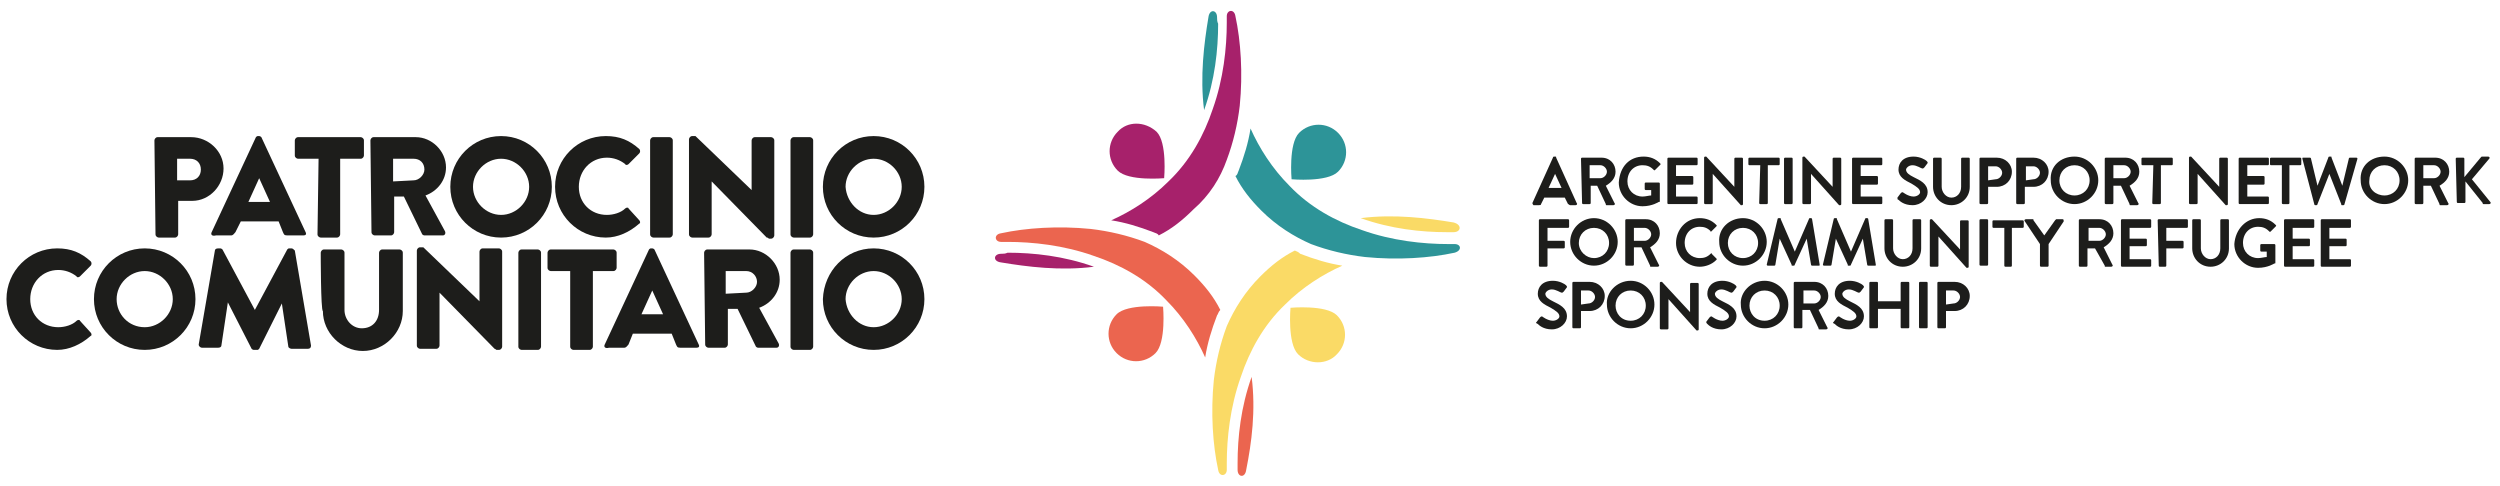 <?xml version="1.0" encoding="utf-8"?>
<!-- Generator: Adobe Illustrator 22.1.0, SVG Export Plug-In . SVG Version: 6.00 Build 0)  -->
<svg version="1.1" id="Layer_1" xmlns="http://www.w3.org/2000/svg" xmlns:xlink="http://www.w3.org/1999/xlink" x="0px" y="0px"
	 viewBox="0 0 231.5 45" style="enable-background:new 0 0 231.5 45;" xml:space="preserve">
<style type="text/css">
	.st0{fill:#FADA66;}
	.st1{fill:#2D9498;}
	.st2{fill:#EB654F;}
	.st3{fill:#A7216B;}
	.st4{fill:#1D1D1B;}
</style>
<g>
	<g>
		<path class="st0" d="M123.8,32.8c1-1,1-2.6,0-3.6s-4.3-0.7-4.3-0.7s-0.3,3.3,0.7,4.3C121.2,33.8,122.9,33.8,123.8,32.8z"/>
		<path class="st0" d="M134.6,20.6c-2.4-0.4-5.5-0.8-8.6-0.4c2.8,1,5.6,1.3,8,1.3c0.2,0,0.4,0,0.6,0
			C135.3,21.5,135.4,20.8,134.6,20.6z"/>
		<path class="st1" d="M120.3,12.3c-1,1-0.7,4.3-0.7,4.3s3.3,0.3,4.3-0.7s1-2.6,0-3.6C122.9,11.3,121.3,11.3,120.3,12.3z"/>
		<path class="st1" d="M112.7,1.6c0-0.7-0.7-0.8-0.8,0c-0.4,2.4-0.8,5.5-0.4,8.6c1-2.8,1.3-5.6,1.3-8C112.7,2,112.7,1.8,112.7,1.6z"
			/>
		<path class="st2" d="M107,32.7c1-1,0.7-4.3,0.7-4.3s-3.3-0.3-4.3,0.7s-1,2.6,0,3.6C104.4,33.7,106,33.7,107,32.7z"/>
		<path class="st2" d="M115.9,34.9c-1,2.8-1.3,5.6-1.3,8c0,0.2,0,0.4,0,0.6c0,0.7,0.7,0.8,0.8,0C115.9,41,116.3,38,115.9,34.9z"/>
		<path class="st3" d="M103.5,12.2c-1,1-1,2.6,0,3.6s4.3,0.7,4.3,0.7s0.3-3.3-0.7-4.3C106,11.2,104.4,11.2,103.5,12.2z"/>
		<path class="st2" d="M113,28.7c-0.6-1.2-1.4-2.2-2.4-3.2c-1.4-1.4-3-2.4-4.6-3.1c-1.6-0.6-3.3-1-5-1.2c-3-0.3-6-0.1-8.3,0.4
			c-0.7,0.1-0.6,0.8,0,0.8c0.2,0,0.4,0,0.6,0c2.3,0,5.2,0.3,8,1.3c2.4,0.8,4.8,2.1,6.7,4.1c1.6,1.6,2.8,3.5,3.6,5.3
			c0.2-1.3,0.6-2.6,1.1-3.9C112.8,29.1,112.8,28.9,113,28.7z"/>
		<path class="st0" d="M119.9,23.2c-1.2,0.6-2.2,1.4-3.2,2.4c-1.4,1.4-2.4,3-3.1,4.6c-0.6,1.6-1,3.3-1.2,5c-0.3,3-0.1,6,0.4,8.3
			c0.1,0.7,0.8,0.6,0.8,0c0-0.2,0-0.4,0-0.6c0-2.3,0.3-5.2,1.3-8c0.8-2.4,2.1-4.8,4.1-6.7c1.6-1.6,3.5-2.8,5.3-3.6
			c-1.3-0.2-2.6-0.6-3.9-1.1C120.2,23.3,120.1,23.3,119.9,23.2z"/>
		<path class="st1" d="M134.7,22.6c-0.2,0-0.4,0-0.6,0c-2.3,0-5.2-0.3-8-1.3c-2.4-0.8-4.8-2.1-6.7-4.1c-1.6-1.6-2.8-3.5-3.6-5.3
			c-0.2,1.3-0.6,2.6-1.1,3.9c-0.1,0.2-0.1,0.4-0.3,0.5c0.6,1.2,1.4,2.2,2.4,3.2c1.4,1.4,3,2.4,4.6,3.1c1.6,0.6,3.3,1,5,1.2
			c3,0.3,6,0.1,8.3-0.4C135.4,23.2,135.3,22.6,134.7,22.6z"/>
		<path class="st3" d="M113.6,14.8c0.6-1.6,1-3.3,1.2-5c0.3-3,0.1-6-0.4-8.3c-0.1-0.7-0.8-0.6-0.8,0c0,0.2,0,0.4,0,0.6
			c0,2.3-0.3,5.2-1.3,8c-0.8,2.4-2.1,4.8-4.1,6.7c-1.6,1.6-3.5,2.8-5.3,3.6c1.3,0.2,2.6,0.6,3.9,1.1c0.2,0.1,0.4,0.1,0.5,0.3
			c1.2-0.6,2.2-1.4,3.2-2.4C112,18.1,113,16.5,113.6,14.8z"/>
		<path class="st3" d="M92.7,23.5c-0.7,0-0.8,0.7,0,0.8c2.4,0.4,5.5,0.8,8.6,0.4c-2.8-1-5.6-1.3-8-1.3
			C93.1,23.5,92.9,23.5,92.7,23.5z"/>
	</g>
	<g>
		<path class="st4" d="M14.3,13c0-0.1,0.1-0.3,0.3-0.3h3.1c1.6,0,3,1.3,3,2.9s-1.3,3-2.9,3h-1.3v3.1c0,0.1-0.1,0.3-0.3,0.3h-1.5
			c-0.1,0-0.3-0.1-0.3-0.3L14.3,13L14.3,13z M17.6,16.7c0.6,0,1-0.4,1-1s-0.4-1-1-1h-1.2v2H17.6z"/>
		<path class="st4" d="M19.6,21.5l4.1-8.8c0.1-0.1,0.1-0.1,0.2-0.1H24c0.1,0,0.2,0.1,0.2,0.1l4.1,8.8c0.1,0.2,0,0.3-0.2,0.3h-1.5
			c-0.3,0-0.3-0.1-0.4-0.3l-0.4-1h-3.5l-0.5,1c-0.1,0.1-0.2,0.3-0.4,0.3H20C19.6,21.9,19.5,21.7,19.6,21.5z M25,18.7l-1-2.2l0,0
			l-1,2.2H25z"/>
		<path class="st4" d="M29.5,14.7h-1.9c-0.1,0-0.3-0.1-0.3-0.3V13c0-0.1,0.1-0.3,0.3-0.3h5.8c0.1,0,0.3,0.1,0.3,0.3v1.4
			c0,0.1-0.1,0.3-0.3,0.3h-1.9v7c0,0.1-0.1,0.3-0.3,0.3h-1.5c-0.1,0-0.3-0.1-0.3-0.3L29.5,14.7L29.5,14.7z"/>
		<path class="st4" d="M34.3,13c0-0.1,0.1-0.3,0.3-0.3h3.9c1.5,0,2.8,1.3,2.8,2.8c0,1.2-0.8,2.2-1.9,2.6l1.8,3.3
			c0.1,0.2,0,0.4-0.2,0.4h-1.7c-0.1,0-0.2-0.1-0.2-0.1l-1.7-3.5h-0.9v3.3c0,0.1-0.1,0.3-0.3,0.3h-1.5c-0.1,0-0.3-0.1-0.3-0.3
			L34.3,13L34.3,13z M38.3,16.7c0.5,0,1-0.5,1-1c0-0.6-0.4-1-1-1h-1.9v2.1L38.3,16.7L38.3,16.7z"/>
		<path class="st4" d="M46.4,12.6c2.6,0,4.7,2.1,4.7,4.7S49,22,46.4,22s-4.7-2.1-4.7-4.7S43.8,12.6,46.4,12.6z M46.4,19.9
			c1.4,0,2.6-1.2,2.6-2.6s-1.2-2.6-2.6-2.6c-1.4,0-2.6,1.2-2.6,2.6C43.8,18.7,45,19.9,46.4,19.9z"/>
		<path class="st4" d="M56.1,12.6c1.3,0,2.2,0.4,3.1,1.2c0.1,0.1,0.1,0.3,0,0.4l-1,1c-0.1,0.1-0.3,0.1-0.3,0
			c-0.5-0.4-1.1-0.6-1.7-0.6c-1.5,0-2.6,1.2-2.6,2.7s1.1,2.6,2.6,2.6c0.6,0,1.3-0.2,1.7-0.6c0.1-0.1,0.3-0.1,0.3,0l1,1.1
			c0.1,0.1,0.1,0.3,0,0.3c-0.9,0.8-2,1.3-3.1,1.3c-2.6,0-4.7-2.1-4.7-4.7S53.5,12.6,56.1,12.6z"/>
		<path class="st4" d="M60.2,13c0-0.1,0.1-0.3,0.3-0.3H62c0.1,0,0.3,0.1,0.3,0.3v8.7c0,0.1-0.1,0.3-0.3,0.3h-1.5
			c-0.1,0-0.3-0.1-0.3-0.3V13z"/>
		<path class="st4" d="M63.8,12.9c0-0.1,0.1-0.3,0.3-0.3h0.3l5.2,5l0,0V13c0-0.1,0.1-0.3,0.3-0.3h1.5c0.1,0,0.3,0.1,0.3,0.3v8.8
			c0,0.1-0.1,0.3-0.3,0.3h-0.2C71.1,22,71.1,22,71,22l-5.1-5.2l0,0v4.9c0,0.1-0.1,0.3-0.3,0.3h-1.5c-0.1,0-0.3-0.1-0.3-0.3V12.9z"/>
		<path class="st4" d="M73.2,13c0-0.1,0.1-0.3,0.3-0.3H75c0.1,0,0.3,0.1,0.3,0.3v8.7c0,0.1-0.1,0.3-0.3,0.3h-1.5
			c-0.1,0-0.3-0.1-0.3-0.3V13z"/>
		<path class="st4" d="M80.9,12.6c2.6,0,4.7,2.1,4.7,4.7S83.5,22,80.9,22s-4.7-2.1-4.7-4.7S78.3,12.6,80.9,12.6z M80.9,19.9
			c1.4,0,2.6-1.2,2.6-2.6s-1.2-2.6-2.6-2.6s-2.6,1.2-2.6,2.6C78.4,18.7,79.5,19.9,80.9,19.9z"/>
		<path class="st4" d="M5.3,23c1.3,0,2.2,0.4,3.1,1.2c0.1,0.1,0.1,0.3,0,0.4l-1,1c-0.1,0.1-0.3,0.1-0.3,0C6.6,25.2,6,25,5.4,25
			c-1.5,0-2.6,1.2-2.6,2.7s1.1,2.6,2.6,2.6c0.6,0,1.3-0.2,1.7-0.6c0.1-0.1,0.3-0.1,0.3,0l1,1.1c0.1,0.1,0.1,0.3,0,0.3
			c-0.9,0.8-2,1.3-3.1,1.3c-2.6,0-4.7-2.1-4.7-4.7C0.6,25.1,2.7,23,5.3,23z"/>
		<path class="st4" d="M13.4,23c2.6,0,4.7,2.1,4.7,4.7s-2.1,4.7-4.7,4.7s-4.7-2.1-4.7-4.7C8.7,25.1,10.8,23,13.4,23z M13.4,30.3
			c1.4,0,2.6-1.2,2.6-2.6s-1.2-2.6-2.6-2.6s-2.6,1.2-2.6,2.6C10.8,29.1,11.9,30.3,13.4,30.3z"/>
		<path class="st4" d="M19.9,23.2c0-0.1,0.1-0.2,0.3-0.2h0.2c0.1,0,0.2,0.1,0.2,0.1l3,5.6l0,0l3-5.6c0.1-0.1,0.1-0.1,0.2-0.1H27
			c0.1,0,0.2,0.1,0.3,0.2l1.5,8.8c0,0.2-0.1,0.3-0.3,0.3H27c-0.1,0-0.3-0.1-0.3-0.2l-0.6-4l0,0L24,32.3c-0.1,0.1-0.1,0.1-0.2,0.1
			h-0.3c-0.1,0-0.2-0.1-0.2-0.1L21.1,28l0,0l-0.6,4c0,0.1-0.1,0.2-0.3,0.2h-1.5c-0.1,0-0.3-0.1-0.3-0.3L19.9,23.2z"/>
		<path class="st4" d="M29.7,23.4c0-0.1,0.1-0.3,0.3-0.3h1.6c0.1,0,0.3,0.1,0.3,0.3v5.3c0,0.9,0.7,1.7,1.6,1.7c1,0,1.6-0.7,1.6-1.7
			v-5.3c0-0.1,0.1-0.3,0.3-0.3H37c0.1,0,0.3,0.1,0.3,0.3v5.4c0,2-1.7,3.7-3.7,3.7s-3.7-1.7-3.7-3.7C29.7,28.8,29.7,23.4,29.7,23.4z"
			/>
		<path class="st4" d="M38.6,23.2c0-0.1,0.1-0.3,0.3-0.3h0.3l5.2,5l0,0v-4.6c0-0.1,0.1-0.3,0.3-0.3h1.5c0.1,0,0.3,0.1,0.3,0.3v8.8
			c0,0.1-0.1,0.3-0.3,0.3H46c-0.1,0-0.1-0.1-0.2-0.1l-5.1-5.2l0,0V32c0,0.1-0.1,0.3-0.3,0.3h-1.5c-0.1,0-0.3-0.1-0.3-0.3L38.6,23.2z
			"/>
		<path class="st4" d="M48,23.4c0-0.1,0.1-0.3,0.3-0.3h1.5c0.1,0,0.3,0.1,0.3,0.3v8.7c0,0.1-0.1,0.3-0.3,0.3h-1.5
			c-0.1,0-0.3-0.1-0.3-0.3V23.4z"/>
		<path class="st4" d="M52.8,25.1H51c-0.1,0-0.3-0.1-0.3-0.3v-1.4c0-0.1,0.1-0.3,0.3-0.3h5.8c0.1,0,0.3,0.1,0.3,0.3v1.4
			c0,0.1-0.1,0.3-0.3,0.3h-1.9v7c0,0.1-0.1,0.3-0.3,0.3h-1.5c-0.1,0-0.3-0.1-0.3-0.3V25.1z"/>
		<path class="st4" d="M56,31.9l4.1-8.8c0.1-0.1,0.1-0.1,0.2-0.1h0.1c0.1,0,0.2,0.1,0.2,0.1l4.1,8.8c0.1,0.2,0,0.3-0.2,0.3H63
			c-0.3,0-0.3-0.1-0.4-0.3l-0.4-1h-3.6l-0.4,1c-0.1,0.1-0.2,0.3-0.4,0.3h-1.4C56,32.3,55.9,32.1,56,31.9z M61.4,29.1l-1-2.2l0,0
			l-1,2.2H61.4z"/>
		<path class="st4" d="M65.2,23.4c0-0.1,0.1-0.3,0.3-0.3h3.9c1.5,0,2.8,1.3,2.8,2.8c0,1.2-0.8,2.2-1.9,2.6l1.8,3.3
			c0.1,0.2,0,0.4-0.2,0.4h-1.7c-0.1,0-0.2-0.1-0.2-0.1l-1.7-3.5h-0.9v3.3c0,0.1-0.1,0.3-0.3,0.3h-1.5c-0.1,0-0.3-0.1-0.3-0.3
			L65.2,23.4L65.2,23.4z M69.1,27.1c0.5,0,1-0.5,1-1s-0.4-1-1-1h-1.9v2.1L69.1,27.1L69.1,27.1z"/>
		<path class="st4" d="M73.2,23.4c0-0.1,0.1-0.3,0.3-0.3H75c0.1,0,0.3,0.1,0.3,0.3v8.7c0,0.1-0.1,0.3-0.3,0.3h-1.5
			c-0.1,0-0.3-0.1-0.3-0.3V23.4z"/>
		<path class="st4" d="M80.9,23c2.6,0,4.7,2.1,4.7,4.7s-2.1,4.7-4.7,4.7s-4.7-2.1-4.7-4.7C76.3,25.1,78.3,23,80.9,23z M80.9,30.3
			c1.4,0,2.6-1.2,2.6-2.6s-1.2-2.6-2.6-2.6s-2.6,1.2-2.6,2.6C78.4,29.1,79.5,30.3,80.9,30.3z"/>
	</g>
	<g>
		<g>
			<path class="st4" d="M141.9,18.8l1.9-4.2c0-0.1,0.1-0.1,0.1-0.1h0.1c0.1,0,0.1,0,0.1,0.1l1.9,4.2c0.1,0.1,0,0.2-0.1,0.2h-0.5
				c-0.1,0-0.1-0.1-0.2-0.1l-0.3-0.6H143l-0.3,0.6c0,0.1-0.1,0.1-0.2,0.1H142C141.9,18.9,141.9,18.8,141.9,18.8z M144.6,17.4
				l-0.6-1.3l0,0l-0.6,1.3H144.6z"/>
			<path class="st4" d="M146.4,14.7c0-0.1,0.1-0.1,0.1-0.1h1.8c0.8,0,1.3,0.6,1.3,1.3c0,0.6-0.4,1-0.9,1.3l0.8,1.6
				c0.1,0.1,0,0.2-0.1,0.2h-0.6c-0.1,0-0.1,0-0.1-0.1l-0.8-1.7h-0.6v1.6c0,0.1-0.1,0.1-0.1,0.1h-0.6c-0.1,0-0.1-0.1-0.1-0.1
				L146.4,14.7L146.4,14.7z M148.2,16.5c0.3,0,0.6-0.3,0.6-0.6c0-0.3-0.3-0.6-0.6-0.6h-1v1.2H148.2z"/>
			<path class="st4" d="M152.2,14.5c0.6,0,1.1,0.2,1.5,0.6c0.1,0.1,0.1,0.1,0,0.2l-0.4,0.4c-0.1,0.1-0.1,0.1-0.2,0
				c-0.3-0.3-0.6-0.4-1-0.4c-0.8,0-1.4,0.6-1.4,1.5c0,0.8,0.6,1.4,1.4,1.4c0.3,0,0.6-0.1,0.8-0.1v-0.5h-0.5c-0.1,0-0.1-0.1-0.1-0.1
				V17c0-0.1,0.1-0.1,0.1-0.1h1.2c0.1,0,0.1,0.1,0.1,0.1v1.6c0,0.1,0,0.1-0.1,0.1c0,0-0.6,0.4-1.5,0.4c-1.2,0-2.2-1-2.2-2.2
				C150,15.4,150.9,14.5,152.2,14.5z"/>
			<path class="st4" d="M154.4,14.7c0-0.1,0.1-0.1,0.1-0.1h2.6c0.1,0,0.1,0.1,0.1,0.1v0.5c0,0.1-0.1,0.1-0.1,0.1h-1.9v1h1.5
				c0.1,0,0.1,0.1,0.1,0.1V17c0,0.1-0.1,0.1-0.1,0.1h-1.5v1.1h1.9c0.1,0,0.1,0.1,0.1,0.1v0.5c0,0.1-0.1,0.1-0.1,0.1h-2.6
				c-0.1,0-0.1-0.1-0.1-0.1V14.7z"/>
			<path class="st4" d="M157.8,14.6c0-0.1,0.1-0.1,0.1-0.1h0.1l2.6,2.8l0,0v-2.6c0-0.1,0.1-0.1,0.1-0.1h0.6c0.1,0,0.1,0.1,0.1,0.1
				v4.2c0,0.1-0.1,0.1-0.1,0.1h-0.1l-2.6-2.9l0,0v2.7c0,0.1-0.1,0.1-0.1,0.1h-0.6c-0.1,0-0.1-0.1-0.1-0.1V14.6L157.8,14.6z"/>
			<path class="st4" d="M163,15.3h-1c-0.1,0-0.1-0.1-0.1-0.1v-0.5c0-0.1,0.1-0.1,0.1-0.1h2.7c0.1,0,0.1,0.1,0.1,0.1v0.5
				c0,0.1-0.1,0.1-0.1,0.1h-1v3.5c0,0.1-0.1,0.1-0.1,0.1H163c-0.1,0-0.1-0.1-0.1-0.1L163,15.3L163,15.3z"/>
			<path class="st4" d="M165.2,14.7c0-0.1,0.1-0.1,0.1-0.1h0.6c0.1,0,0.1,0.1,0.1,0.1v4.1c0,0.1-0.1,0.1-0.1,0.1h-0.6
				c-0.1,0-0.1-0.1-0.1-0.1V14.7z"/>
			<path class="st4" d="M166.9,14.6c0-0.1,0.1-0.1,0.1-0.1h0.1l2.6,2.8l0,0v-2.6c0-0.1,0.1-0.1,0.1-0.1h0.6c0.1,0,0.1,0.1,0.1,0.1
				v4.2c0,0.1-0.1,0.1-0.1,0.1h-0.1l-2.6-2.9l0,0v2.7c0,0.1-0.1,0.1-0.1,0.1H167c-0.1,0-0.1-0.1-0.1-0.1V14.6L166.9,14.6z"/>
			<path class="st4" d="M171.5,14.7c0-0.1,0.1-0.1,0.1-0.1h2.6c0.1,0,0.1,0.1,0.1,0.1v0.5c0,0.1-0.1,0.1-0.1,0.1h-1.9v1h1.5
				c0.1,0,0.1,0.1,0.1,0.1V17c0,0.1-0.1,0.1-0.1,0.1h-1.5v1.1h1.9c0.1,0,0.1,0.1,0.1,0.1v0.5c0,0.1-0.1,0.1-0.1,0.1h-2.6
				c-0.1,0-0.1-0.1-0.1-0.1V14.7z"/>
			<path class="st4" d="M175.7,18.3l0.3-0.4c0.1-0.1,0.1-0.1,0.2-0.1c0,0,0.5,0.4,1,0.4c0.3,0,0.6-0.2,0.6-0.4
				c0-0.3-0.3-0.5-0.8-0.8c-0.6-0.3-1.2-0.6-1.2-1.3c0-0.6,0.4-1.2,1.4-1.2c0.6,0,1.1,0.3,1.2,0.4c0.1,0.1,0.1,0.1,0.1,0.2l-0.3,0.4
				c-0.1,0.1-0.1,0.1-0.2,0.1c-0.1,0-0.5-0.3-0.9-0.3s-0.6,0.3-0.6,0.4c0,0.3,0.3,0.5,0.7,0.7c0.6,0.3,1.3,0.6,1.3,1.4
				c0,0.6-0.6,1.2-1.4,1.2c-0.8,0-1.2-0.4-1.3-0.5C175.7,18.5,175.7,18.4,175.7,18.3z"/>
			<path class="st4" d="M179,14.7c0-0.1,0.1-0.1,0.1-0.1h0.6c0.1,0,0.1,0.1,0.1,0.1v2.6c0,0.5,0.4,1,0.9,1s0.9-0.4,0.9-1v-2.6
				c0-0.1,0.1-0.1,0.1-0.1h0.6c0.1,0,0.1,0.1,0.1,0.1v2.6c0,1-0.8,1.7-1.7,1.7c-1,0-1.7-0.8-1.7-1.7L179,14.7L179,14.7z"/>
			<path class="st4" d="M183.3,14.7c0-0.1,0.1-0.1,0.1-0.1h1.5c0.8,0,1.4,0.6,1.4,1.3c0,0.8-0.6,1.4-1.4,1.4h-0.8v1.5
				c0,0.1-0.1,0.1-0.1,0.1h-0.6c-0.1,0-0.1-0.1-0.1-0.1L183.3,14.7L183.3,14.7z M184.8,16.6c0.3,0,0.6-0.3,0.6-0.6
				c0-0.3-0.3-0.6-0.6-0.6h-0.7v1.3L184.8,16.6L184.8,16.6z"/>
			<path class="st4" d="M186.7,14.7c0-0.1,0.1-0.1,0.1-0.1h1.5c0.8,0,1.4,0.6,1.4,1.3c0,0.8-0.6,1.4-1.4,1.4h-0.8v1.5
				c0,0.1-0.1,0.1-0.1,0.1h-0.6c-0.1,0-0.1-0.1-0.1-0.1L186.7,14.7L186.7,14.7z M188.3,16.6c0.3,0,0.6-0.3,0.6-0.6
				c0-0.3-0.3-0.6-0.6-0.6h-0.7v1.3L188.3,16.6L188.3,16.6z"/>
			<path class="st4" d="M192.1,14.5c1.2,0,2.2,1,2.2,2.2s-1,2.2-2.2,2.2s-2.2-1-2.2-2.2C189.8,15.4,190.8,14.5,192.1,14.5z
				 M192.1,18.1c0.8,0,1.4-0.6,1.4-1.4c0-0.8-0.6-1.4-1.4-1.4s-1.4,0.6-1.4,1.4C190.7,17.5,191.3,18.1,192.1,18.1z"/>
			<path class="st4" d="M194.9,14.7c0-0.1,0.1-0.1,0.1-0.1h1.8c0.8,0,1.3,0.6,1.3,1.3c0,0.6-0.4,1-0.9,1.3l0.8,1.6
				c0.1,0.1,0,0.2-0.1,0.2h-0.6c-0.1,0-0.1,0-0.1-0.1l-0.8-1.7h-0.7v1.6c0,0.1-0.1,0.1-0.1,0.1H195c-0.1,0-0.1-0.1-0.1-0.1V14.7
				L194.9,14.7z M196.7,16.5c0.3,0,0.6-0.3,0.6-0.6c0-0.3-0.3-0.6-0.6-0.6h-1v1.2H196.7z"/>
			<path class="st4" d="M199.4,15.3h-1c-0.1,0-0.1-0.1-0.1-0.1v-0.5c0-0.1,0.1-0.1,0.1-0.1h2.7c0.1,0,0.1,0.1,0.1,0.1v0.5
				c0,0.1-0.1,0.1-0.1,0.1h-1v3.5c0,0.1-0.1,0.1-0.1,0.1h-0.6c-0.1,0-0.1-0.1-0.1-0.1L199.4,15.3L199.4,15.3z"/>
			<path class="st4" d="M202.7,14.6c0-0.1,0.1-0.1,0.1-0.1h0.1l2.6,2.8l0,0v-2.6c0-0.1,0.1-0.1,0.1-0.1h0.6c0.1,0,0.1,0.1,0.1,0.1
				v4.2c0,0.1-0.1,0.1-0.1,0.1h-0.1l-2.6-2.9l0,0v2.7c0,0.1-0.1,0.1-0.1,0.1h-0.6c-0.1,0-0.1-0.1-0.1-0.1V14.6L202.7,14.6z"/>
			<path class="st4" d="M207.3,14.7c0-0.1,0.1-0.1,0.1-0.1h2.6c0.1,0,0.1,0.1,0.1,0.1v0.5c0,0.1-0.1,0.1-0.1,0.1h-1.9v1h1.5
				c0.1,0,0.1,0.1,0.1,0.1V17c0,0.1-0.1,0.1-0.1,0.1h-1.5v1.1h1.9c0.1,0,0.1,0.1,0.1,0.1v0.5c0,0.1-0.1,0.1-0.1,0.1h-2.6
				c-0.1,0-0.1-0.1-0.1-0.1V14.7z"/>
			<path class="st4" d="M211.3,15.3h-1c-0.1,0-0.1-0.1-0.1-0.1v-0.5c0-0.1,0.1-0.1,0.1-0.1h2.7c0.1,0,0.1,0.1,0.1,0.1v0.5
				c0,0.1-0.1,0.1-0.1,0.1h-1v3.5c0,0.1-0.1,0.1-0.1,0.1h-0.5c-0.1,0-0.1-0.1-0.1-0.1L211.3,15.3L211.3,15.3z"/>
			<path class="st4" d="M213.2,14.7c0-0.1,0-0.1,0.1-0.1h0.6c0.1,0,0.1,0.1,0.1,0.1l0.6,2.5l0,0l1-2.6c0-0.1,0.1-0.1,0.1-0.1h0.1
				c0.1,0,0.1,0,0.1,0.1l1,2.6l0,0l0.6-2.5c0-0.1,0.1-0.1,0.1-0.1h0.6c0.1,0,0.1,0.1,0.1,0.1l-1.2,4.2c0,0.1-0.1,0.1-0.1,0.1h-0.1
				c-0.1,0-0.1,0-0.1-0.1l-1.1-2.8l0,0l-1.1,2.8c0,0.1-0.1,0.1-0.1,0.1h-0.1c-0.1,0-0.1-0.1-0.1-0.1L213.2,14.7z"/>
			<path class="st4" d="M220.8,14.5c1.2,0,2.2,1,2.2,2.2s-1,2.2-2.2,2.2s-2.2-1-2.2-2.2C218.5,15.4,219.5,14.5,220.8,14.5z
				 M220.8,18.1c0.8,0,1.4-0.6,1.4-1.4c0-0.8-0.6-1.4-1.4-1.4s-1.4,0.6-1.4,1.4C219.3,17.5,220,18.1,220.8,18.1z"/>
			<path class="st4" d="M223.6,14.7c0-0.1,0.1-0.1,0.1-0.1h1.8c0.8,0,1.3,0.6,1.3,1.3c0,0.6-0.4,1-0.9,1.3l0.8,1.6
				c0.1,0.1,0,0.2-0.1,0.2H226c-0.1,0-0.1,0-0.1-0.1l-0.8-1.7h-0.7v1.6c0,0.1-0.1,0.1-0.1,0.1h-0.6c-0.1,0-0.1-0.1-0.1-0.1
				L223.6,14.7L223.6,14.7z M225.4,16.5c0.3,0,0.6-0.3,0.6-0.6c0-0.3-0.3-0.6-0.6-0.6h-1v1.2H225.4z"/>
			<path class="st4" d="M227.4,14.7c0-0.1,0.1-0.1,0.1-0.1h0.6c0.1,0,0.1,0.1,0.1,0.1v1.7l1.5-1.8l0.1-0.1h0.6
				c0.1,0,0.2,0.1,0.1,0.2l-1.6,1.9l1.7,2.1c0.1,0.1,0,0.2-0.1,0.2H230c-0.1,0-0.1,0-0.1-0.1l-1.6-2v1.9c0,0.1-0.1,0.1-0.1,0.1h-0.6
				c-0.1,0-0.1-0.1-0.1-0.1L227.4,14.7L227.4,14.7z"/>
			<path class="st4" d="M142.5,20.4c0-0.1,0.1-0.1,0.1-0.1h2.6c0.1,0,0.1,0.1,0.1,0.1V21c0,0.1-0.1,0.1-0.1,0.1h-1.9v1.2h1.5
				c0.1,0,0.1,0.1,0.1,0.1v0.5c0,0.1-0.1,0.1-0.1,0.1h-1.5v1.6c0,0.1-0.1,0.1-0.1,0.1h-0.6c-0.1,0-0.1-0.1-0.1-0.1V20.4L142.5,20.4z
				"/>
			<path class="st4" d="M147.6,20.2c1.2,0,2.2,1,2.2,2.2s-1,2.2-2.2,2.2s-2.2-1-2.2-2.2C145.4,21.2,146.4,20.2,147.6,20.2z
				 M147.6,23.9c0.8,0,1.4-0.6,1.4-1.4s-0.6-1.4-1.4-1.4s-1.4,0.6-1.4,1.4C146.2,23.3,146.9,23.9,147.6,23.9z"/>
			<path class="st4" d="M150.5,20.4c0-0.1,0.1-0.1,0.1-0.1h1.8c0.8,0,1.3,0.6,1.3,1.3c0,0.6-0.4,1-0.9,1.3l0.8,1.6
				c0.1,0.1,0,0.2-0.1,0.2h-0.6c-0.1,0-0.1,0-0.1-0.1l-0.8-1.7h-0.7v1.6c0,0.1-0.1,0.1-0.1,0.1h-0.6c-0.1,0-0.1-0.1-0.1-0.1
				L150.5,20.4L150.5,20.4z M152.3,22.3c0.3,0,0.6-0.3,0.6-0.6c0-0.3-0.3-0.6-0.6-0.6h-1v1.2H152.3z"/>
			<path class="st4" d="M157.4,20.2c0.6,0,1.1,0.2,1.5,0.6c0.1,0.1,0.1,0.1,0,0.2l-0.4,0.4c-0.1,0.1-0.1,0.1-0.1,0
				c-0.3-0.3-0.6-0.4-1-0.4c-0.8,0-1.4,0.6-1.4,1.5c0,0.8,0.6,1.4,1.4,1.4c0.4,0,0.7-0.1,1-0.4c0.1-0.1,0.1-0.1,0.1,0l0.4,0.4
				c0.1,0.1,0.1,0.1,0,0.2c-0.4,0.4-1,0.6-1.5,0.6c-1.2,0-2.2-1-2.2-2.2S156.1,20.2,157.4,20.2z"/>
			<path class="st4" d="M161.4,20.2c1.2,0,2.2,1,2.2,2.2s-1,2.2-2.2,2.2s-2.2-1-2.2-2.2C159.1,21.2,160.1,20.2,161.4,20.2z
				 M161.4,23.9c0.8,0,1.4-0.6,1.4-1.4s-0.6-1.4-1.4-1.4s-1.4,0.6-1.4,1.4S160.6,23.9,161.4,23.9z"/>
			<path class="st4" d="M164.6,20.3c0-0.1,0.1-0.1,0.1-0.1h0.1c0.1,0,0.1,0,0.1,0.1l1.3,3l0,0l1.3-3c0-0.1,0.1-0.1,0.1-0.1h0.1
				c0.1,0,0.1,0.1,0.1,0.1l0.7,4.2c0,0.1,0,0.1-0.1,0.1h-0.6c-0.1,0-0.1-0.1-0.1-0.1l-0.4-2.4l0,0l-1.1,2.4c0,0.1-0.1,0.1-0.1,0.1
				H166c-0.1,0-0.1,0-0.1-0.1l-1.1-2.4l0,0l-0.4,2.4c0,0.1-0.1,0.1-0.1,0.1h-0.6c-0.1,0-0.1-0.1-0.1-0.1L164.6,20.3z"/>
			<path class="st4" d="M169.8,20.3c0-0.1,0.1-0.1,0.1-0.1h0.1c0.1,0,0.1,0,0.1,0.1l1.3,3l0,0l1.3-3c0-0.1,0.1-0.1,0.1-0.1h0.1
				c0.1,0,0.1,0.1,0.1,0.1l0.7,4.2c0,0.1,0,0.1-0.1,0.1H173c-0.1,0-0.1-0.1-0.1-0.1l-0.4-2.4l0,0l-1.1,2.4c0,0.1-0.1,0.1-0.1,0.1
				h-0.1c-0.1,0-0.1,0-0.1-0.1l-1.1-2.4l0,0l-0.4,2.4c0,0.1-0.1,0.1-0.1,0.1h-0.6c-0.1,0-0.1-0.1-0.1-0.1L169.8,20.3z"/>
			<path class="st4" d="M174.5,20.4c0-0.1,0.1-0.1,0.1-0.1h0.6c0.1,0,0.1,0.1,0.1,0.1V23c0,0.5,0.4,1,0.9,1s0.9-0.4,0.9-1v-2.6
				c0-0.1,0.1-0.1,0.1-0.1h0.6c0.1,0,0.1,0.1,0.1,0.1V23c0,1-0.8,1.7-1.7,1.7c-1,0-1.7-0.8-1.7-1.7L174.5,20.4L174.5,20.4z"/>
			<path class="st4" d="M178.7,20.4c0-0.1,0.1-0.1,0.1-0.1h0.1l2.6,2.8l0,0v-2.6c0-0.1,0.1-0.1,0.1-0.1h0.6c0.1,0,0.1,0.1,0.1,0.1
				v4.2c0,0.1-0.1,0.1-0.1,0.1h-0.1l-2.6-2.9l0,0v2.7c0,0.1-0.1,0.1-0.1,0.1h-0.6c-0.1,0-0.1-0.1-0.1-0.1V20.4L178.7,20.4z"/>
			<path class="st4" d="M183.3,20.4c0-0.1,0.1-0.1,0.1-0.1h0.6c0.1,0,0.1,0.1,0.1,0.1v4.1c0,0.1-0.1,0.1-0.1,0.1h-0.6
				c-0.1,0-0.1-0.1-0.1-0.1V20.4z"/>
			<path class="st4" d="M185.6,21.1h-1c-0.1,0-0.1-0.1-0.1-0.1v-0.5c0-0.1,0.1-0.1,0.1-0.1h2.7c0.1,0,0.1,0.1,0.1,0.1V21
				c0,0.1-0.1,0.1-0.1,0.1h-1v3.5c0,0.1-0.1,0.1-0.1,0.1h-0.5c-0.1,0-0.1-0.1-0.1-0.1L185.6,21.1L185.6,21.1z"/>
			<path class="st4" d="M188.9,22.6l-1.4-2.1c-0.1-0.1,0-0.2,0.1-0.2h0.6c0.1,0,0.1,0,0.1,0.1l1,1.4l1-1.4l0.1-0.1h0.6
				c0.1,0,0.1,0.1,0.1,0.2l-1.4,2.1v2c0,0.1-0.1,0.1-0.1,0.1H189c-0.1,0-0.1-0.1-0.1-0.1L188.9,22.6L188.9,22.6z"/>
			<path class="st4" d="M192.5,20.4c0-0.1,0.1-0.1,0.1-0.1h1.8c0.8,0,1.3,0.6,1.3,1.3c0,0.6-0.4,1-0.9,1.3l0.8,1.6
				c0.1,0.1,0,0.2-0.1,0.2H195c-0.1,0-0.1,0-0.1-0.1L194,23h-0.7v1.6c0,0.1-0.1,0.1-0.1,0.1h-0.6c-0.1,0-0.1-0.1-0.1-0.1L192.5,20.4
				L192.5,20.4z M194.4,22.3c0.3,0,0.6-0.3,0.6-0.6c0-0.3-0.3-0.6-0.6-0.6h-1v1.2H194.4z"/>
			<path class="st4" d="M196.4,20.4c0-0.1,0.1-0.1,0.1-0.1h2.6c0.1,0,0.1,0.1,0.1,0.1V21c0,0.1-0.1,0.1-0.1,0.1h-1.9v1h1.5
				c0.1,0,0.1,0.1,0.1,0.1v0.5c0,0.1-0.1,0.1-0.1,0.1h-1.5V24h1.9c0.1,0,0.1,0.1,0.1,0.1v0.5c0,0.1-0.1,0.1-0.1,0.1h-2.6
				c-0.1,0-0.1-0.1-0.1-0.1V20.4z"/>
			<path class="st4" d="M199.8,20.4c0-0.1,0.1-0.1,0.1-0.1h2.6c0.1,0,0.1,0.1,0.1,0.1V21c0,0.1-0.1,0.1-0.1,0.1h-1.9v1.2h1.5
				c0.1,0,0.1,0.1,0.1,0.1v0.5c0,0.1-0.1,0.1-0.1,0.1h-1.5v1.6c0,0.1-0.1,0.1-0.1,0.1H200c-0.1,0-0.1-0.1-0.1-0.1L199.8,20.4
				L199.8,20.4z"/>
			<path class="st4" d="M203,20.4c0-0.1,0.1-0.1,0.1-0.1h0.6c0.1,0,0.1,0.1,0.1,0.1V23c0,0.5,0.4,1,0.9,1s0.9-0.4,0.9-1v-2.6
				c0-0.1,0.1-0.1,0.1-0.1h0.6c0.1,0,0.1,0.1,0.1,0.1V23c0,1-0.8,1.7-1.7,1.7c-1,0-1.7-0.8-1.7-1.7L203,20.4L203,20.4z"/>
			<path class="st4" d="M209.2,20.2c0.6,0,1.1,0.2,1.5,0.6c0.1,0.1,0.1,0.1,0,0.2l-0.4,0.4c-0.1,0.1-0.1,0.1-0.2,0
				c-0.3-0.3-0.6-0.4-1-0.4c-0.8,0-1.4,0.6-1.4,1.5c0,0.8,0.6,1.4,1.4,1.4c0.3,0,0.6-0.1,0.8-0.1v-0.5h-0.5c-0.1,0-0.1-0.1-0.1-0.1
				v-0.5c0-0.1,0.1-0.1,0.1-0.1h1.2c0.1,0,0.1,0.1,0.1,0.1v1.6c0,0.1,0,0.1-0.1,0.1c0,0-0.6,0.4-1.5,0.4c-1.2,0-2.2-1-2.2-2.2
				C207,21.2,208,20.2,209.2,20.2z"/>
			<path class="st4" d="M211.5,20.4c0-0.1,0.1-0.1,0.1-0.1h2.6c0.1,0,0.1,0.1,0.1,0.1V21c0,0.1-0.1,0.1-0.1,0.1h-1.9v1h1.5
				c0.1,0,0.1,0.1,0.1,0.1v0.5c0,0.1-0.1,0.1-0.1,0.1h-1.5V24h1.9c0.1,0,0.1,0.1,0.1,0.1v0.5c0,0.1-0.1,0.1-0.1,0.1h-2.6
				c-0.1,0-0.1-0.1-0.1-0.1V20.4z"/>
			<path class="st4" d="M214.9,20.4c0-0.1,0.1-0.1,0.1-0.1h2.6c0.1,0,0.1,0.1,0.1,0.1V21c0,0.1-0.1,0.1-0.1,0.1h-1.9v1h1.5
				c0.1,0,0.1,0.1,0.1,0.1v0.5c0,0.1-0.1,0.1-0.1,0.1h-1.5V24h1.9c0.1,0,0.1,0.1,0.1,0.1v0.5c0,0.1-0.1,0.1-0.1,0.1H215
				c-0.1,0-0.1-0.1-0.1-0.1V20.4z"/>
			<path class="st4" d="M142.3,29.8l0.3-0.4c0.1-0.1,0.1-0.1,0.2-0.1c0,0,0.5,0.4,1,0.4c0.3,0,0.6-0.2,0.6-0.4
				c0-0.3-0.3-0.5-0.8-0.8c-0.6-0.3-1.2-0.6-1.2-1.3c0-0.6,0.4-1.2,1.4-1.2c0.6,0,1.1,0.3,1.2,0.4c0.1,0.1,0.1,0.1,0.1,0.2l-0.3,0.4
				c-0.1,0.1-0.1,0.1-0.2,0.1c-0.1,0-0.5-0.3-0.9-0.3s-0.6,0.3-0.6,0.4c0,0.3,0.3,0.5,0.7,0.7c0.6,0.3,1.3,0.6,1.3,1.4
				c0,0.6-0.6,1.2-1.4,1.2c-0.8,0-1.2-0.4-1.3-0.5C142.2,29.9,142.2,29.9,142.3,29.8z"/>
			<path class="st4" d="M145.6,26.2c0-0.1,0.1-0.1,0.1-0.1h1.5c0.8,0,1.4,0.6,1.4,1.3c0,0.8-0.6,1.4-1.4,1.4h-0.8v1.5
				c0,0.1-0.1,0.1-0.1,0.1h-0.6c-0.1,0-0.1-0.1-0.1-0.1L145.6,26.2L145.6,26.2z M147.1,28.1c0.3,0,0.6-0.3,0.6-0.6
				c0-0.3-0.3-0.6-0.6-0.6h-0.7v1.3L147.1,28.1L147.1,28.1z"/>
			<path class="st4" d="M151,26c1.2,0,2.2,1,2.2,2.2s-1,2.2-2.2,2.2s-2.2-1-2.2-2.2C148.7,27.1,149.7,26,151,26z M151,29.7
				c0.8,0,1.4-0.6,1.4-1.4s-0.6-1.4-1.4-1.4c-0.8,0-1.4,0.6-1.4,1.4C149.6,29,150.1,29.7,151,29.7z"/>
			<path class="st4" d="M153.7,26.2c0-0.1,0.1-0.1,0.1-0.1h0.1l2.6,2.8l0,0v-2.6c0-0.1,0.1-0.1,0.1-0.1h0.6c0.1,0,0.1,0.1,0.1,0.1
				v4.2c0,0.1-0.1,0.1-0.1,0.1h-0.1l-2.6-2.9l0,0v2.7c0,0.1-0.1,0.1-0.1,0.1h-0.6c-0.1,0-0.1-0.1-0.1-0.1V26.2L153.7,26.2z"/>
			<path class="st4" d="M158,29.8l0.3-0.4c0.1-0.1,0.1-0.1,0.2-0.1c0,0,0.5,0.4,1,0.4c0.3,0,0.6-0.2,0.6-0.4c0-0.3-0.3-0.5-0.8-0.8
				c-0.6-0.3-1.2-0.6-1.2-1.3c0-0.6,0.4-1.2,1.4-1.2c0.6,0,1.1,0.3,1.2,0.4c0.1,0.1,0.1,0.1,0.1,0.2l-0.3,0.4
				c-0.1,0.1-0.1,0.1-0.2,0.1c-0.1,0-0.5-0.3-0.9-0.3s-0.6,0.3-0.6,0.4c0,0.3,0.3,0.5,0.7,0.7c0.6,0.3,1.3,0.6,1.3,1.4
				c0,0.6-0.6,1.2-1.4,1.2c-0.8,0-1.2-0.4-1.3-0.5C158,29.9,158,29.9,158,29.8z"/>
			<path class="st4" d="M163.4,26c1.2,0,2.2,1,2.2,2.2s-1,2.2-2.2,2.2s-2.2-1-2.2-2.2C161.1,27.1,162.1,26,163.4,26z M163.4,29.7
				c0.8,0,1.4-0.6,1.4-1.4s-0.6-1.4-1.4-1.4c-0.8,0-1.4,0.6-1.4,1.4C162,29,162.5,29.7,163.4,29.7z"/>
			<path class="st4" d="M166.1,26.2c0-0.1,0.1-0.1,0.1-0.1h1.8c0.8,0,1.3,0.6,1.3,1.3c0,0.6-0.4,1-0.9,1.3l0.8,1.6
				c0.1,0.1,0,0.2-0.1,0.2h-0.6c-0.1,0-0.1,0-0.1-0.1l-0.8-1.7h-0.7v1.6c0,0.1-0.1,0.1-0.1,0.1h-0.6c-0.1,0-0.1-0.1-0.1-0.1
				L166.1,26.2L166.1,26.2z M168,28.1c0.3,0,0.6-0.3,0.6-0.6c0-0.3-0.3-0.6-0.6-0.6h-1v1.2H168z"/>
			<path class="st4" d="M169.8,29.8l0.3-0.4c0.1-0.1,0.1-0.1,0.2-0.1c0,0,0.5,0.4,1,0.4c0.3,0,0.6-0.2,0.6-0.4
				c0-0.3-0.3-0.5-0.8-0.8c-0.6-0.3-1.2-0.6-1.2-1.3c0-0.6,0.4-1.2,1.4-1.2c0.6,0,1.1,0.3,1.2,0.4c0.1,0.1,0.1,0.1,0.1,0.2l-0.3,0.4
				c-0.1,0.1-0.1,0.1-0.2,0.1c-0.1,0-0.5-0.3-0.9-0.3s-0.6,0.3-0.6,0.4c0,0.3,0.3,0.5,0.7,0.7c0.6,0.3,1.3,0.6,1.3,1.4
				c0,0.6-0.6,1.2-1.4,1.2c-0.8,0-1.2-0.4-1.3-0.5C169.7,29.9,169.7,29.9,169.8,29.8z"/>
			<path class="st4" d="M173.1,26.2c0-0.1,0.1-0.1,0.1-0.1h0.6c0.1,0,0.1,0.1,0.1,0.1v1.7h2.1v-1.7c0-0.1,0.1-0.1,0.1-0.1h0.6
				c0.1,0,0.1,0.1,0.1,0.1v4.1c0,0.1-0.1,0.1-0.1,0.1h-0.6c-0.1,0-0.1-0.1-0.1-0.1v-1.7h-2.1v1.7c0,0.1-0.1,0.1-0.1,0.1h-0.6
				c-0.1,0-0.1-0.1-0.1-0.1V26.2L173.1,26.2z"/>
			<path class="st4" d="M177.7,26.2c0-0.1,0.1-0.1,0.1-0.1h0.6c0.1,0,0.1,0.1,0.1,0.1v4.1c0,0.1-0.1,0.1-0.1,0.1h-0.6
				c-0.1,0-0.1-0.1-0.1-0.1V26.2z"/>
			<path class="st4" d="M179.4,26.2c0-0.1,0.1-0.1,0.1-0.1h1.5c0.8,0,1.4,0.6,1.4,1.3c0,0.8-0.6,1.4-1.4,1.4h-0.8v1.5
				c0,0.1-0.1,0.1-0.1,0.1h-0.6c-0.1,0-0.1-0.1-0.1-0.1L179.4,26.2L179.4,26.2z M180.9,28.1c0.3,0,0.6-0.3,0.6-0.6
				c0-0.3-0.3-0.6-0.6-0.6h-0.7v1.3L180.9,28.1L180.9,28.1z"/>
		</g>
	</g>
</g>
</svg>
